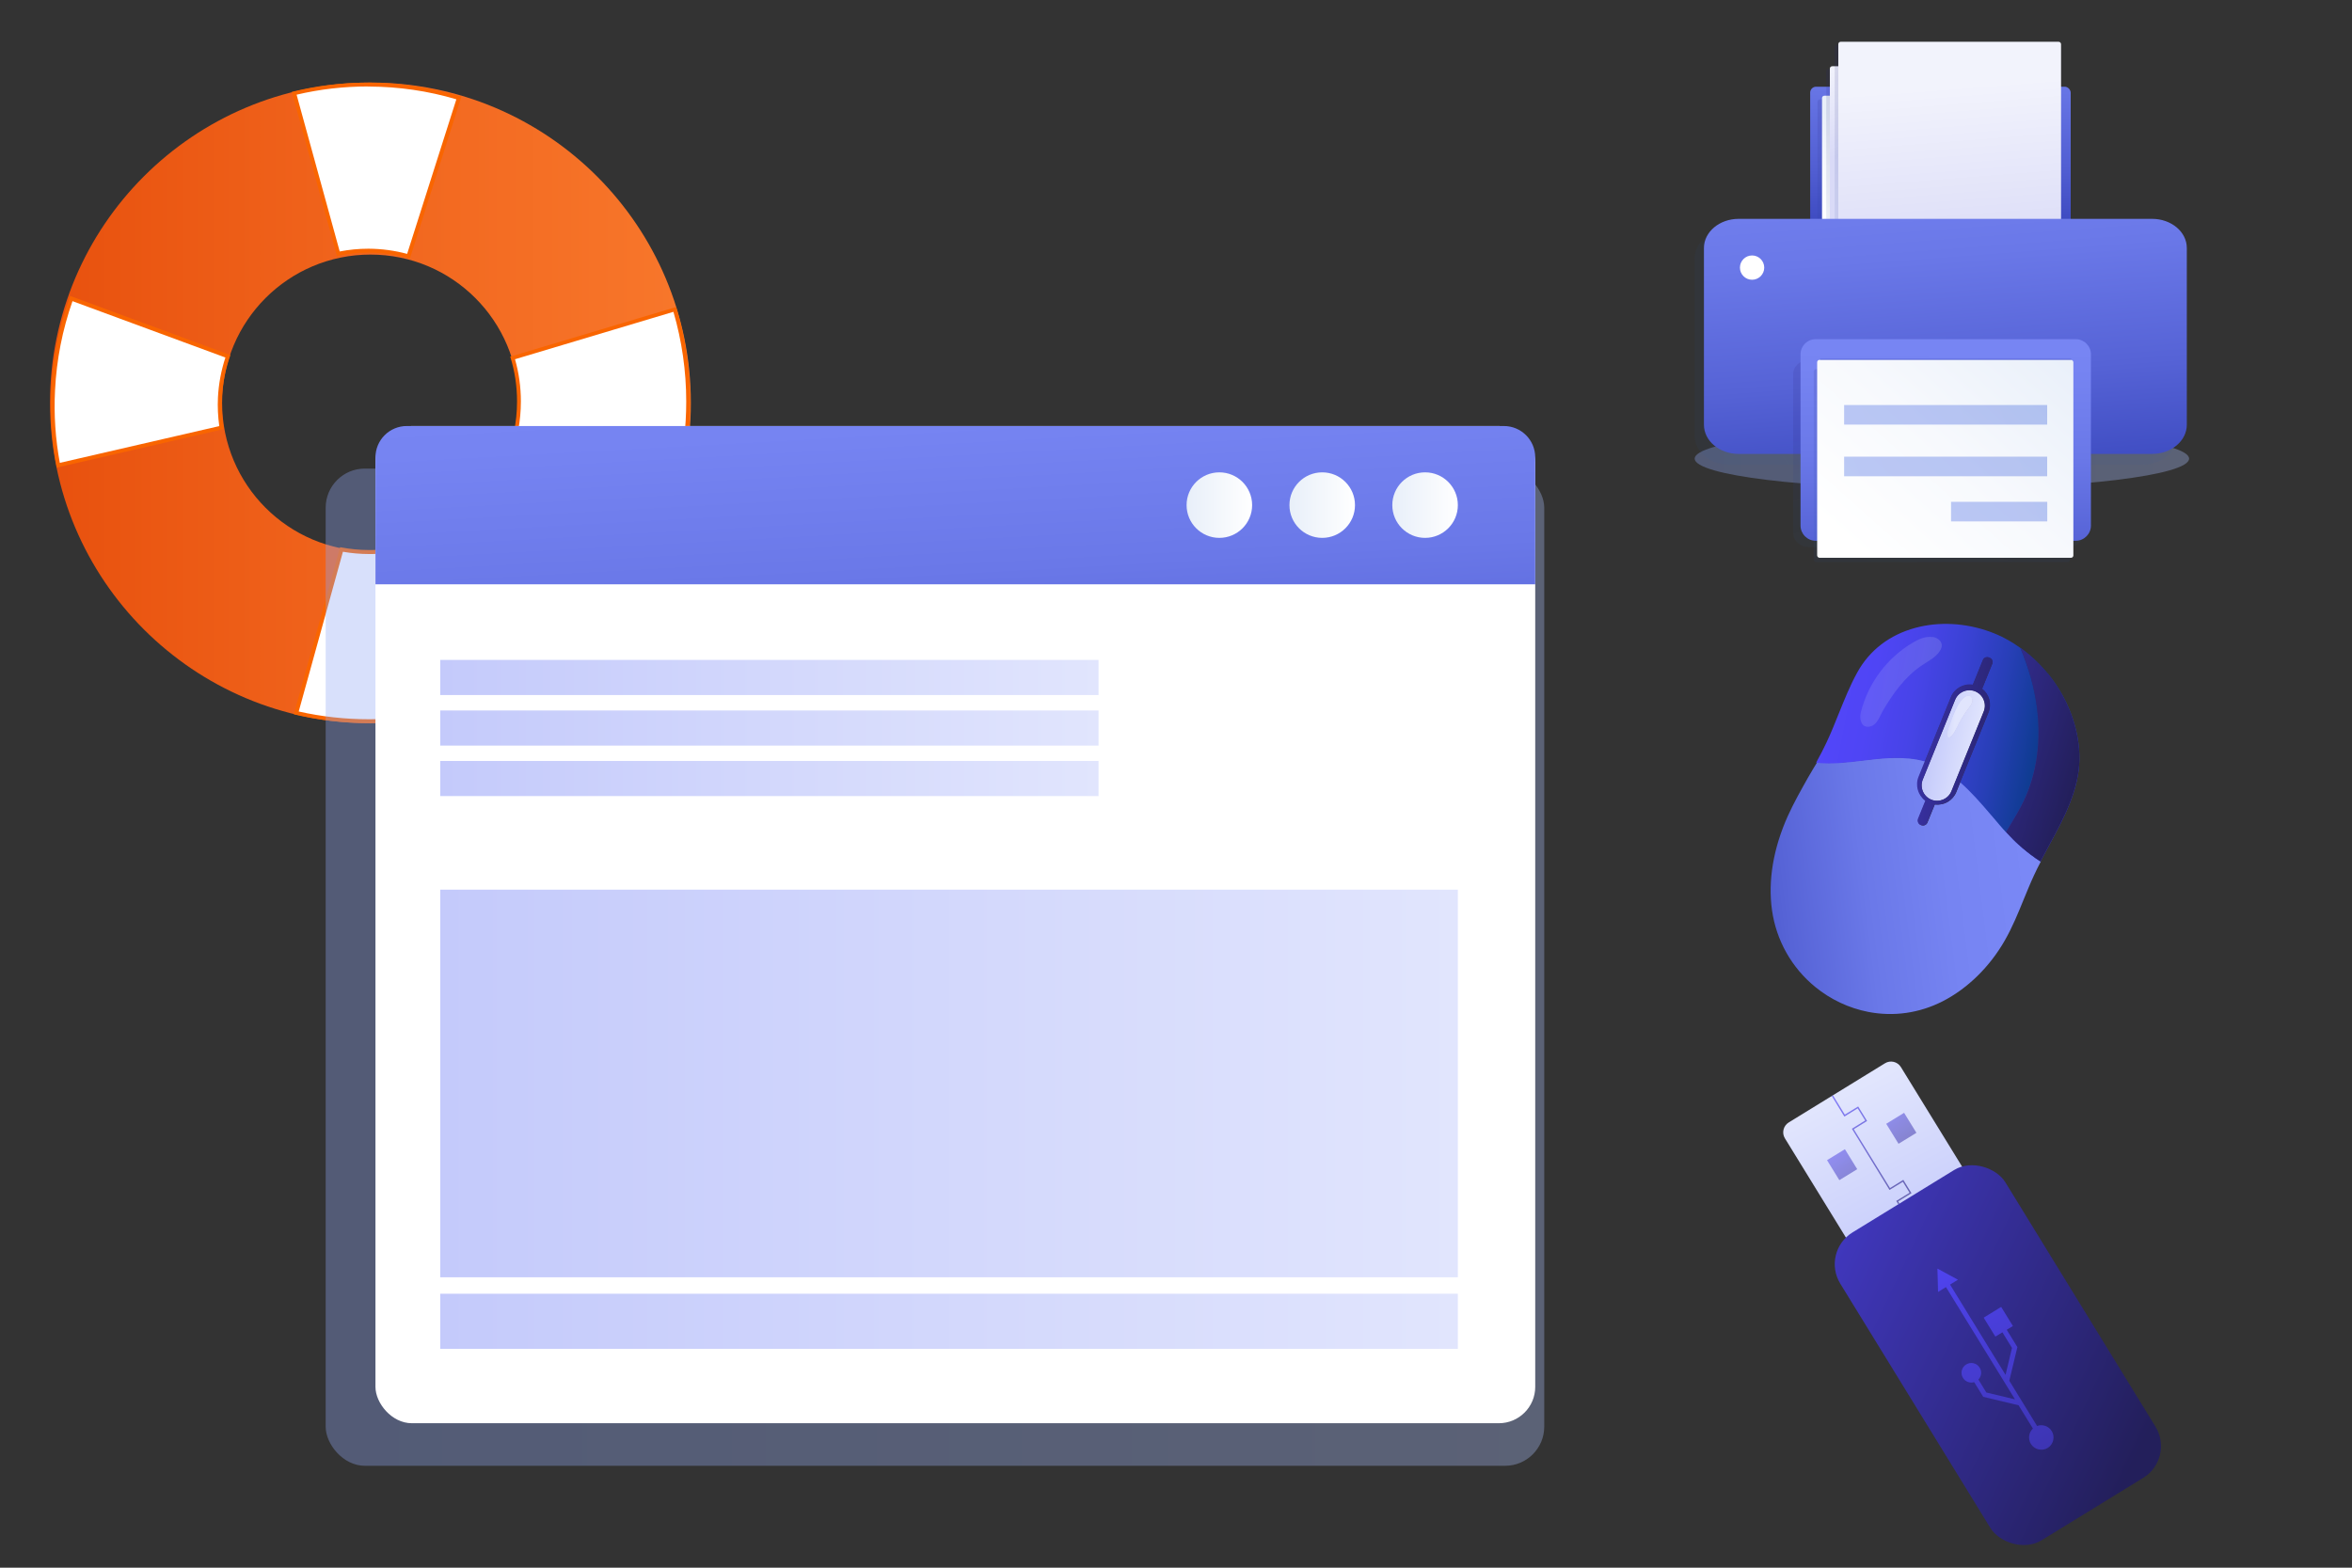 <?xml version="1.0" encoding="UTF-8"?>
<svg xmlns="http://www.w3.org/2000/svg" xmlns:xlink="http://www.w3.org/1999/xlink" viewBox="0 0 300 200">
  <rect x="0" y="0" width="300" height="200" fill="#333333" stroke="none"/>
  <defs>
    <style>
      .cls-1 {
        fill: url(#New_Gradient_Swatch_copy);
      }

      .cls-2 {
        fill: url(#Gradient_bez_nazwy_10-2);
      }

      .cls-2, .cls-3, .cls-4, .cls-5 {
        opacity: .23;
      }

      .cls-6 {
        fill: url(#linear-gradient-15);
      }

      .cls-7 {
        fill: url(#linear-gradient-13);
      }

      .cls-8 {
        fill: url(#Gradient_bez_nazwy_220-2);
      }

      .cls-9 {
        fill: url(#Gradient_bez_nazwy_194-3);
      }

      .cls-10 {
        fill: url(#linear-gradient-2);
      }

      .cls-11 {
        opacity: .51;
      }

      .cls-12 {
        fill: url(#linear-gradient-10);
      }

      .cls-13 {
        fill: url(#linear-gradient-12);
      }

      .cls-14 {
        fill: url(#Gradient_bez_nazwy_95);
      }

      .cls-15 {
        fill: #fff;
      }

      .cls-3 {
        fill: url(#Gradient_bez_nazwy_10-3);
      }

      .cls-16 {
        fill: url(#Gradient_bez_nazwy_208);
      }

      .cls-16, .cls-17, .cls-18 {
        opacity: .32;
      }

      .cls-19 {
        fill: url(#linear-gradient-6);
        opacity: .16;
      }

      .cls-20 {
        fill: url(#New_Gradient_Swatch_copy-4);
      }

      .cls-21 {
        fill: url(#linear-gradient-4);
      }

      .cls-22 {
        fill: url(#New_Gradient_Swatch_copy-3);
      }

      .cls-23 {
        fill: url(#linear-gradient-3);
      }

      .cls-24 {
        fill: url(#Gradient_bez_nazwy_194);
      }

      .cls-25 {
        fill: url(#linear-gradient-5);
      }

      .cls-26 {
        fill: url(#Gradient_bez_nazwy_194-2);
      }

      .cls-27 {
        fill: url(#Gradient_bez_nazwy_77);
      }

      .cls-27, .cls-28 {
        opacity: .35;
      }

      .cls-29 {
        fill: url(#New_Gradient_Swatch_copy-6);
      }

      .cls-30 {
        fill: #e6c7e0;
      }

      .cls-31 {
        fill: url(#linear-gradient-8);
      }

      .cls-32 {
        opacity: .66;
      }

      .cls-33 {
        fill: url(#New_Gradient_Swatch_copy-2);
      }

      .cls-34 {
        fill: url(#linear-gradient-14);
      }

      .cls-35 {
        fill: url(#New_Gradient_Swatch_copy-7);
      }

      .cls-4 {
        fill: url(#Gradient_bez_nazwy_10-5);
      }

      .cls-36 {
        fill: url(#linear-gradient-7);
      }

      .cls-37 {
        fill: url(#linear-gradient-9);
      }

      .cls-38 {
        fill: url(#linear-gradient-11);
      }

      .cls-39 {
        fill: url(#Gradient_bez_nazwy_95-2);
      }

      .cls-28 {
        fill: url(#Gradient_bez_nazwy_77-2);
      }

      .cls-40 {
        fill: url(#New_Gradient_Swatch_copy-5);
      }

      .cls-17 {
        fill: url(#Gradient_bez_nazwy_208-3);
      }

      .cls-41 {
        fill: #f96500;
      }

      .cls-18 {
        fill: url(#Gradient_bez_nazwy_208-2);
      }

      .cls-42 {
        fill: url(#Gradient_bez_nazwy_7);
        opacity: .2;
      }

      .cls-43 {
        fill: url(#linear-gradient-16);
      }

      .cls-44 {
        fill: url(#linear-gradient);
      }

      .cls-45 {
        fill: url(#Gradient_bez_nazwy_220);
      }

      .cls-46 {
        fill: url(#Gradient_bez_nazwy_10-4);
        opacity: .21;
      }

      .cls-5 {
        fill: url(#Gradient_bez_nazwy_10);
      }

      .cls-47 {
        fill: url(#Gradient_bez_nazwy_99);
      }
    </style>
    <linearGradient id="Gradient_bez_nazwy_77" data-name="Gradient bez nazwy 77" x1="216.16" y1="58.51" x2="279.21" y2="58.51" gradientUnits="userSpaceOnUse">
      <stop offset="0" stop-color="#8ea6f2"/>
      <stop offset="1" stop-color="#a6b9f2"/>
    </linearGradient>
    <radialGradient id="Gradient_bez_nazwy_7" data-name="Gradient bez nazwy 7" cx="246.93" cy="44.28" fx="246.93" fy="44.28" r="24.22" gradientUnits="userSpaceOnUse">
      <stop offset="0" stop-color="#285ba5" stop-opacity=".6"/>
      <stop offset="1" stop-color="#285ba5" stop-opacity=".3"/>
    </radialGradient>
    <linearGradient id="Gradient_bez_nazwy_99" data-name="Gradient bez nazwy 99" x1="247.42" y1="-6.82" x2="247.52" y2="31.09" gradientUnits="userSpaceOnUse">
      <stop offset="0" stop-color="#7a88f6"/>
      <stop offset=".22" stop-color="#7583f1"/>
      <stop offset=".48" stop-color="#6775e5"/>
      <stop offset=".75" stop-color="#515ed2"/>
      <stop offset="1" stop-color="#3643ba"/>
    </linearGradient>
    <linearGradient id="Gradient_bez_nazwy_10" data-name="Gradient bez nazwy 10" x1="234.54" y1="10.08" x2="249.95" y2="26.53" gradientUnits="userSpaceOnUse">
      <stop offset="0" stop-color="#282274" stop-opacity=".6"/>
      <stop offset="1" stop-color="#285ba5" stop-opacity=".3"/>
    </linearGradient>
    <linearGradient id="Gradient_bez_nazwy_95" data-name="Gradient bez nazwy 95" x1="247.48" y1="15.15" x2="245.66" y2="29.15" gradientUnits="userSpaceOnUse">
      <stop offset=".07" stop-color="#e8eff9"/>
      <stop offset=".57" stop-color="#f7f9fd"/>
      <stop offset="1" stop-color="#fff"/>
    </linearGradient>
    <linearGradient id="Gradient_bez_nazwy_10-2" data-name="Gradient bez nazwy 10" x1="234.97" y1="6.83" x2="251.29" y2="24.24" xlink:href="#Gradient_bez_nazwy_10"/>
    <linearGradient id="Gradient_bez_nazwy_220" data-name="Gradient bez nazwy 220" x1="247" y1="16.92" x2="244.29" y2="5.6" gradientUnits="userSpaceOnUse">
      <stop offset="0" stop-color="#d9daf7"/>
      <stop offset="1" stop-color="#f2f3fc"/>
    </linearGradient>
    <linearGradient id="Gradient_bez_nazwy_10-3" data-name="Gradient bez nazwy 10" x1="235.6" y1="4.16" x2="252.52" y2="22.22" xlink:href="#Gradient_bez_nazwy_10"/>
    <linearGradient id="Gradient_bez_nazwy_220-2" data-name="Gradient bez nazwy 220" x1="250.04" y1="34.5" x2="248.2" y2="11.02" xlink:href="#Gradient_bez_nazwy_220"/>
    <linearGradient id="linear-gradient" x1="245.02" y1="1.74" x2="249.86" y2="65.86" gradientUnits="userSpaceOnUse">
      <stop offset="0" stop-color="#7a88f6"/>
      <stop offset=".24" stop-color="#7684f2"/>
      <stop offset=".48" stop-color="#6a78e8"/>
      <stop offset=".72" stop-color="#5663d6"/>
      <stop offset=".96" stop-color="#3a48be"/>
      <stop offset="1" stop-color="#3643ba"/>
    </linearGradient>
    <linearGradient id="Gradient_bez_nazwy_10-4" data-name="Gradient bez nazwy 10" x1="245.62" y1="51.54" x2="248.84" y2="64.11" xlink:href="#Gradient_bez_nazwy_10"/>
    <linearGradient id="linear-gradient-2" x1="248.3" y1="35.73" x2="248.03" y2="82.51" xlink:href="#linear-gradient"/>
    <linearGradient id="Gradient_bez_nazwy_10-5" data-name="Gradient bez nazwy 10" x1="249.84" y1="50.53" x2="243.68" y2="75.94" xlink:href="#Gradient_bez_nazwy_10"/>
    <linearGradient id="Gradient_bez_nazwy_95-2" data-name="Gradient bez nazwy 95" x1="264.46" y1="40.2" x2="237.2" y2="70.79" xlink:href="#Gradient_bez_nazwy_95"/>
    <linearGradient id="Gradient_bez_nazwy_208" data-name="Gradient bez nazwy 208" x1="-14" y1="152.93" x2="355.89" y2="11.83" gradientUnits="userSpaceOnUse">
      <stop offset="0" stop-color="#2d6ff1"/>
      <stop offset=".49" stop-color="#3c60f4"/>
      <stop offset="1" stop-color="#234dbe"/>
    </linearGradient>
    <linearGradient id="Gradient_bez_nazwy_208-2" data-name="Gradient bez nazwy 208" x1="-11.87" y1="158.71" x2="358.02" y2="17.6" xlink:href="#Gradient_bez_nazwy_208"/>
    <linearGradient id="Gradient_bez_nazwy_208-3" data-name="Gradient bez nazwy 208" x1="127.01" y1="114.09" x2="309.05" y2="44.65" xlink:href="#Gradient_bez_nazwy_208"/>
    <linearGradient id="linear-gradient-3" x1="6.38" y1="51.4" x2="88.12" y2="51.4" gradientUnits="userSpaceOnUse">
      <stop offset="0" stop-color="#e8510e"/>
      <stop offset=".51" stop-color="#f1661e"/>
      <stop offset="1" stop-color="#f8772b"/>
    </linearGradient>
    <linearGradient id="linear-gradient-4" x1="258.46" y1="83.31" x2="216.46" y2="97.01" gradientTransform="translate(20.87 -20.18) rotate(10.91)" xlink:href="#linear-gradient"/>
    <linearGradient id="linear-gradient-5" x1="229.22" y1="67.12" x2="256.77" y2="67.12" gradientTransform="translate(20.87 -20.18) rotate(10.91)" gradientUnits="userSpaceOnUse">
      <stop offset="0" stop-color="#5246f9"/>
      <stop offset=".19" stop-color="#4f45f5"/>
      <stop offset=".39" stop-color="#4744e8"/>
      <stop offset=".58" stop-color="#3a42d4"/>
      <stop offset=".78" stop-color="#283fb8"/>
      <stop offset=".97" stop-color="#113c95"/>
      <stop offset="1" stop-color="#0e3c8f"/>
    </linearGradient>
    <linearGradient id="linear-gradient-6" x1="233.59" y1="63.33" x2="242.13" y2="63.33" gradientTransform="translate(20.87 -20.18) rotate(10.91)" gradientUnits="userSpaceOnUse">
      <stop offset="0" stop-color="#c4cafb"/>
      <stop offset="1" stop-color="#e1e5fd"/>
    </linearGradient>
    <linearGradient id="linear-gradient-7" x1="243.29" y1="66.45" x2="245.55" y2="66.29" xlink:href="#linear-gradient-6"/>
    <linearGradient id="linear-gradient-8" x1="242.91" y1="70" x2="249.02" y2="70" xlink:href="#linear-gradient-6"/>
    <linearGradient id="linear-gradient-9" x1="274.37" y1="76.34" x2="252.98" y2="68.21" xlink:href="#linear-gradient-5"/>
    <linearGradient id="New_Gradient_Swatch_copy" data-name="New Gradient Swatch copy" x1="224.72" y1="66.04" x2="262.28" y2="69.98" gradientTransform="translate(20.87 -20.18) rotate(10.91)" gradientUnits="userSpaceOnUse">
      <stop offset="0" stop-color="#5246f9"/>
      <stop offset="1" stop-color="#231f5b"/>
    </linearGradient>
    <linearGradient id="New_Gradient_Swatch_copy-2" data-name="New Gradient Swatch copy" x1="225.41" y1="70.63" x2="255.22" y2="68.91" xlink:href="#New_Gradient_Swatch_copy"/>
    <linearGradient id="linear-gradient-10" x1="255.3" y1="207.4" x2="257.02" y2="184.94" gradientTransform="translate(-80.58 116.58) rotate(-31.56)" xlink:href="#linear-gradient-6"/>
    <linearGradient id="New_Gradient_Swatch_copy-3" data-name="New Gradient Swatch copy" x1="227.38" y1="179.09" x2="268.04" y2="241.5" gradientTransform="translate(-1.5 -50.66)" xlink:href="#New_Gradient_Swatch_copy"/>
    <linearGradient id="New_Gradient_Swatch_copy-4" data-name="New Gradient Swatch copy" x1="255.3" y1="205.67" x2="256.03" y2="276.06" gradientTransform="translate(-80.58 116.58) rotate(-31.56)" xlink:href="#New_Gradient_Swatch_copy"/>
    <linearGradient id="New_Gradient_Swatch_copy-5" data-name="New Gradient Swatch copy" x1="260.48" y1="188.36" x2="261.73" y2="198.89" gradientTransform="translate(-80.58 116.58) rotate(-31.56)" xlink:href="#New_Gradient_Swatch_copy"/>
    <linearGradient id="New_Gradient_Swatch_copy-6" data-name="New Gradient Swatch copy" x1="251.74" y1="189.4" x2="253" y2="199.93" gradientTransform="translate(-80.58 116.58) rotate(-31.56)" xlink:href="#New_Gradient_Swatch_copy"/>
    <linearGradient id="New_Gradient_Swatch_copy-7" data-name="New Gradient Swatch copy" x1="256.86" y1="184.11" x2="256.28" y2="206.68" gradientTransform="translate(-80.58 116.58) rotate(-31.56)" xlink:href="#New_Gradient_Swatch_copy"/>
    <linearGradient id="Gradient_bez_nazwy_77-2" data-name="Gradient bez nazwy 77" x1="41.54" y1="123.39" x2="196.97" y2="123.39" xlink:href="#Gradient_bez_nazwy_77"/>
    <linearGradient id="linear-gradient-11" x1="120.18" y1="35.86" x2="124.4" y2="112.71" xlink:href="#linear-gradient"/>
    <linearGradient id="Gradient_bez_nazwy_194" data-name="Gradient bez nazwy 194" x1="151.36" y1="64.44" x2="159.71" y2="64.44" gradientUnits="userSpaceOnUse">
      <stop offset="0" stop-color="#e8eff9"/>
      <stop offset="1" stop-color="#fff"/>
    </linearGradient>
    <linearGradient id="Gradient_bez_nazwy_194-2" data-name="Gradient bez nazwy 194" x1="164.48" x2="172.83" xlink:href="#Gradient_bez_nazwy_194"/>
    <linearGradient id="Gradient_bez_nazwy_194-3" data-name="Gradient bez nazwy 194" x1="177.59" x2="185.95" xlink:href="#Gradient_bez_nazwy_194"/>
    <linearGradient id="linear-gradient-12" x1="56.15" y1="86.44" x2="140.12" y2="86.44" gradientTransform="matrix(1,0,0,1,0,0)" xlink:href="#linear-gradient-6"/>
    <linearGradient id="linear-gradient-13" x1="56.15" y1="92.88" x2="140.12" y2="92.88" gradientTransform="matrix(1,0,0,1,0,0)" xlink:href="#linear-gradient-6"/>
    <linearGradient id="linear-gradient-14" x1="56.15" y1="99.32" x2="140.12" y2="99.32" gradientTransform="matrix(1,0,0,1,0,0)" xlink:href="#linear-gradient-6"/>
    <linearGradient id="linear-gradient-15" x1="56.15" y1="138.23" x2="185.95" y2="138.23" gradientTransform="matrix(1,0,0,1,0,0)" xlink:href="#linear-gradient-6"/>
    <linearGradient id="linear-gradient-16" x1="56.15" y1="168.57" x2="185.95" y2="168.57" gradientTransform="matrix(1,0,0,1,0,0)" xlink:href="#linear-gradient-6"/>
  </defs>
  <g id="Warstwa_4" data-name="Warstwa 4">
    <g>
      <ellipse class="cls-27" cx="247.69" cy="58.51" rx="31.53" ry="3.84"/>
      <path class="cls-42" d="M229.66,59.28h-9.09c-2.45,0-4.43-1.66-4.43-3.72v-22.55c0-2.05,1.98-3.72,4.43-3.72h52.73c2.45,0,4.43,1.66,4.43,3.72v22.55c0,2.05-1.98,3.72-4.43,3.72h-8.12"/>
      <rect class="cls-47" x="230.89" y="11.06" width="33.23" height="29.61" rx=".76" ry=".76"/>
      <rect class="cls-5" x="231.83" y="12.68" width="28.41" height="19.35" rx=".3" ry=".3"/>
      <rect class="cls-14" x="232.4" y="12.21" width="28.41" height="19.35" rx=".3" ry=".3"/>
      <rect class="cls-2" x="232.94" y="8.8" width="28.41" height="22.04" rx=".3" ry=".3"/>
      <rect class="cls-45" x="233.4" y="8.45" width="28.41" height="22.04" rx=".3" ry=".3"/>
      <rect class="cls-3" x="234.02" y="5.71" width="28.41" height="23.85" rx=".3" ry=".3"/>
      <rect class="cls-8" x="234.48" y="5.33" width="28.41" height="23.85" rx=".3" ry=".3"/>
      <path class="cls-44" d="M230.86,57.91h-9.09c-2.45,0-4.43-1.66-4.43-3.72v-22.55c0-2.05,1.98-3.72,4.43-3.72h52.73c2.45,0,4.43,1.66,4.43,3.72v22.55c0,2.05-1.98,3.72-4.43,3.72h-8.12"/>
      <circle class="cls-15" cx="223.48" cy="34.14" r="1.55"/>
      <path class="cls-46" d="M263.82,69.79h-33.16c-1.07,0-1.94-.81-1.94-1.8v-20.25c0-.99.87-1.8,1.94-1.8h33.16c1.07,0,1.94.81,1.94,1.8v20.25c0,.99-.87,1.8-1.94,1.8ZM231.22,67.48h32.04v-19.21h-32.04v19.21Z"/>
      <path class="cls-10" d="M264.76,68.99h-33.16c-1.07,0-1.94-.87-1.94-1.94v-21.84c0-1.07.87-1.94,1.94-1.94h33.16c1.07,0,1.94.87,1.94,1.94v21.84c0,1.07-.87,1.94-1.94,1.94ZM232.16,66.5h32.04v-20.72h-32.04v20.72Z"/>
      <rect class="cls-4" x="231.35" y="47.09" width="32.68" height="24.62" rx=".3" ry=".3"/>
      <rect class="cls-39" x="231.78" y="45.91" width="32.68" height="25.25" rx=".3" ry=".3"/>
      <rect class="cls-16" x="235.22" y="51.67" width="25.9" height="2.5"/>
      <rect class="cls-18" x="235.22" y="58.26" width="25.9" height="2.5"/>
      <rect class="cls-17" x="248.86" y="64.02" width="12.27" height="2.5"/>
    </g>
  </g>
  <g id="Warstwa_5" data-name="Warstwa 5">
    <g id="pakiety_ktore_zaskocza" data-name="pakiety ktore zaskocza">
      <g>
        <path class="cls-23" d="M47.25,10.53C24.68,10.53,6.38,28.83,6.38,51.4s18.3,40.87,40.87,40.87,40.87-18.3,40.87-40.87S69.82,10.53,47.25,10.53ZM47.25,70.32c-10.45,0-18.92-8.47-18.92-18.92s8.47-18.92,18.92-18.92,18.92,8.47,18.92,18.92-8.47,18.92-18.92,18.92Z"/>
        <g>
          <path class="cls-15" d="M52.1,32.69c-1.65-.46-3.35-.7-5.05-.71h0c-1.35,0-2.63.13-3.89.39l-5.63-20.47c3.07-.74,6.23-1.12,9.4-1.12h.17c3.88.02,7.73.59,11.43,1.71l-6.43,20.2Z"/>
          <path class="cls-41" d="M46.93,11.04h.17c3.77.02,7.51.56,11.11,1.63l-6.28,19.72c-1.6-.43-3.24-.65-4.89-.66h-.08c-1.21,0-2.43.12-3.63.35l-5.5-20c2.97-.7,6.03-1.05,9.09-1.05M46.93,10.54c-3.35,0-6.6.41-9.71,1.18l5.76,20.95c1.29-.28,2.62-.43,3.99-.43.03,0,.05,0,.08,0,1.81,0,3.56.28,5.22.77l6.58-20.67c-3.71-1.15-7.65-1.78-11.74-1.8-.06,0-.12,0-.18,0h0Z"/>
        </g>
        <g>
          <path class="cls-15" d="M47.05,92.01c-3.12,0-6.23-.36-9.26-1.06l5.77-20.85c1.16.21,2.34.32,3.51.32h.44c1.84-.05,3.66-.35,5.41-.91l6.62,20.55c-3.74,1.19-7.62,1.85-11.54,1.94-.32,0-.63.01-.95.01Z"/>
          <path class="cls-41" d="M52.77,69.83l6.47,20.07c-3.64,1.14-7.42,1.76-11.24,1.85-.32,0-.63.01-.95.01-3.01,0-6.02-.33-8.95-.99l5.64-20.38c1.1.19,2.22.29,3.33.29.15,0,.3,0,.45,0,1.78-.04,3.54-.32,5.24-.84M53.09,69.2c-1.76.58-3.63.92-5.58.97-.15,0-.29,0-.44,0-1.26,0-2.49-.13-3.69-.36l-5.9,21.32c3.07.73,6.28,1.12,9.57,1.12.32,0,.64,0,.96-.01,4.14-.1,8.11-.8,11.85-2.03l-6.77-21.02h0Z"/>
        </g>
        <g>
          <path class="cls-15" d="M65.84,54.95c.24-1.23.36-2.48.36-3.73,0-1.89-.27-3.76-.81-5.55l20.68-6.19c1.14,3.81,1.71,7.76,1.71,11.75,0,3.36-.41,6.7-1.21,9.94l-20.73-6.21Z"/>
          <path class="cls-41" d="M85.9,39.79c1.08,3.71,1.63,7.56,1.63,11.44,0,3.25-.38,6.48-1.14,9.62l-20.27-6.07c.21-1.17.32-2.36.32-3.56,0-1.83-.25-3.64-.75-5.39l20.21-6.05M86.24,39.17l-21.16,6.33c.57,1.81.87,3.73.87,5.72,0,1.34-.14,2.64-.4,3.91l21.2,6.35c.84-3.28,1.29-6.71,1.29-10.25,0-4.2-.63-8.25-1.8-12.06h0Z"/>
        </g>
        <g>
          <path class="cls-15" d="M7.43,59.35c-.6-3.15-.82-6.37-.66-9.56.2-4.01.98-7.95,2.33-11.7l19.96,7.36c-.58,1.7-.93,3.47-1.01,5.27-.06,1.27,0,2.56.2,3.83l-20.82,4.8Z"/>
          <path class="cls-41" d="M9.25,38.42l19.5,7.19c-.54,1.65-.86,3.36-.95,5.1-.06,1.21,0,2.44.17,3.65l-20.34,4.69c-.56-3.05-.77-6.15-.61-9.25.19-3.9.94-7.73,2.23-11.39M8.95,37.77c-1.38,3.76-2.23,7.79-2.43,12.01-.17,3.39.09,6.69.72,9.87l21.3-4.91c-.21-1.3-.3-2.64-.23-4.01.09-1.9.47-3.72,1.08-5.43l-20.43-7.54h0Z"/>
        </g>
      </g>
    </g>
    <g>
      <path class="cls-21" d="M260.28,109.87c-.2-.12-.4-.25-.59-.39-.04-.03-.08-.06-.12-.09-.03-.02-.06-.04-.08-.06-.34-.24-.65-.48-.94-.71-.07-.06-.14-.12-.21-.18l-.08-.07s-.06-.05-.09-.08c-.06-.05-.11-.09-.17-.14-.08-.07-.15-.13-.22-.2l-.08-.08s-.06-.05-.08-.08c-.05-.04-.1-.09-.14-.13-.05-.05-.1-.1-.15-.14-.03-.03-.06-.06-.09-.08-.12-.12-.25-.24-.38-.37-.31-.31-.62-.63-.91-.95-.24-.26-.48-.54-.76-.85-.29-.33-.58-.67-.86-1.01l-.32-.37c-1.25-1.47-2.49-2.9-3.91-4.14,0,0-.02,0-.03,0,0,0-.02,0-.02.02l-.52,1.28c-.44,1.08-1.56,1.73-2.72,1.58-.01,0-.03,0-.03.02l-.93,2.29c-.12.3-.47.45-.78.33l-.05-.02c-.15-.06-.26-.17-.32-.32-.06-.15-.06-.31,0-.46l.93-2.29s0-.03,0-.03c-.94-.7-1.29-1.94-.85-3.03l.81-2s0-.02,0-.02c0,0-.01-.01-.02-.02-2.63-.75-5.57-.39-7.93-.1-1.92.23-3.91.48-5.86.27,0,0-.79,1.29-1.14,1.91-.9,1.6-1.83,3.24-2.6,4.94-1.85,4.12-2.55,8.27-2.02,12.01.54,3.85,2.5,7.33,5.5,9.79,0,0,0,0,0,0,0,0,0,0,0,0,1.98,1.62,4.32,2.72,6.8,3.2,3.24.62,6.51.15,9.47-1.36,3.18-1.63,6-4.39,7.93-7.77.95-1.66,1.69-3.46,2.4-5.21.42-1.01.84-2.06,1.31-3.07.25-.55.54-1.13.88-1.78,0-.01,0-.03-.01-.04Z"/>
      <path class="cls-30" d="M251.2,88.73c-.2-.05-.42.02-.66.2-.47.36-.77.88-1.03,1.39-.3.61-.57,1.25-.78,1.9-.02.06-.05.14-.09.24-.18.48-.48,1.28-.27,1.56.05.06.1.1.17.11.02,0,.05,0,.07,0,.44-.05,1.04-1.3,1.26-1.77.03-.07.06-.12.07-.15.35-.66.75-1.29,1.2-1.88l.03-.04c.18-.24.37-.49.43-.79.06-.31-.09-.71-.41-.79Z"/>
      <path class="cls-25" d="M259.84,90.16c-.33-2.43-1.03-4.94-2.08-7.46,0,0,0,0-.01-.01-1.24-.89-2.55-1.6-3.91-2.09-3.14-1.14-6.52-1.32-9.54-.5-3.28.89-5.85,2.86-7.41,5.7-.93,1.68-1.65,3.5-2.36,5.25-.49,1.22-.99,2.48-1.56,3.68-.36.76-.77,1.57-1.3,2.53,0,0,0,.02,0,.03,0,0,.01.01.02.02,1.97.21,3.98-.03,5.92-.27,2.36-.29,5.29-.64,7.9.1.02,0,.03,0,.04-.02l3.31-8.16c.45-1.11,1.59-1.75,2.77-1.57.01,0,.03,0,.03-.02l1.28-3.15c.06-.14.17-.25.31-.31.14-.06.29-.06.44,0l.1.04c.29.12.43.45.31.74l-1.29,3.18s0,.03,0,.03c.91.7,1.24,1.94.81,3l-3.6,8.87s0,.03,0,.03c1.41,1.24,2.65,2.66,3.9,4.13l.32.37c.28.33.57.68.86,1.01.27.32.52.6.76.85,0,0,.01,0,.02,0,0,0,0,0,0,0,0,0,.02,0,.02-.01.16-.28.33-.55.5-.83.6-.99,1.21-2.01,1.72-3.07,1.7-3.55,2.28-7.73,1.7-12.09Z"/>
      <g>
        <path class="cls-19" d="M246.46,81.27c-.92-.12-1.82.32-2.49.72-3.27,1.93-5.68,5.16-6.61,8.84-.14.56-.11,1.29.29,1.67.11.11.25.17.4.2.19.04.4.02.63-.06.6-.19.94-.89,1.25-1.52.1-.19.19-.38.28-.53,1.2-2.01,2.73-4.25,4.95-5.72.16-.11.33-.21.5-.32.64-.4,1.3-.81,1.73-1.44.21-.3.3-.58.28-.84-.05-.58-.64-.95-1.21-1.02Z"/>
        <path class="cls-36" d="M251.2,88.73c-.2-.05-.42.02-.66.2-.47.36-.77.88-1.03,1.39-.3.61-.57,1.25-.78,1.9-.02.06-.05.14-.09.24-.18.48-.48,1.28-.27,1.56.05.06.1.1.17.11.02,0,.05,0,.07,0,.44-.05,1.04-1.3,1.26-1.77.03-.07.06-.12.07-.15.35-.66.75-1.29,1.2-1.88l.03-.04c.18-.24.37-.49.43-.79.06-.31-.09-.71-.41-.79Z"/>
      </g>
      <path class="cls-31" d="M251.95,88.18c-1.02-.41-2.18.08-2.59,1.1l-4.12,10.16c-.2.49-.19,1.03.01,1.52.21.49.59.87,1.08,1.07.12.05.25.09.37.11.38.07.78.03,1.15-.12.49-.21.87-.59,1.07-1.08l4.12-10.16c.2-.49.19-1.03-.01-1.52-.21-.49-.59-.87-1.08-1.07ZM251.55,89.51c-.06.28-.24.53-.42.76l-.03.04c-.45.59-.86,1.23-1.21,1.88-.01.03-.04.08-.07.15-.2.42-.81,1.69-1.21,1.73-.07,0-.13-.02-.18-.09-.2-.26.11-1.07.27-1.5.04-.1.07-.18.09-.24.21-.65.47-1.28.78-1.89.25-.51.55-1.02,1.01-1.37.15-.11.37-.23.58-.19,0,0,.02,0,.03,0,.29.07.42.43.36.72Z"/>
      <g>
        <path class="cls-37" d="M261.17,85.91c-1.01-1.23-2.16-2.32-3.41-3.22-.01,0-.03,0-.04,0-.01,0-.01.02,0,.03,1.05,2.52,1.75,5.02,2.07,7.45.58,4.35,0,8.52-1.69,12.05-.51,1.06-1.12,2.08-1.72,3.07-.17.28-.33.55-.5.83,0,.01,0,.03,0,.04.29.32.6.64.91.95.13.13.26.25.38.37.03.03.06.06.09.08.05.05.1.1.15.14.05.04.1.09.15.13.03.02.06.05.08.07l.08.08c.07.07.15.14.23.2.05.05.11.1.17.14.03.02.06.05.09.07l.08.07c.07.06.14.12.22.18.29.24.6.47.94.71.03.02.06.04.08.06.04.03.08.06.12.09.2.13.4.27.59.39,0,0,0,0,.01,0,0,0,0,0,.01,0,0,0,.02,0,.02-.02.35-.66.71-1.34,1.07-2,1.88-3.46,3.82-7.05,3.88-10.97.05-3.79-1.43-7.81-4.07-11.03Z"/>
        <path class="cls-1" d="M261.17,85.91c-1.01-1.23-2.16-2.32-3.41-3.22-.01,0-.03,0-.04,0-.01,0-.01.02,0,.03,1.05,2.52,1.75,5.02,2.07,7.45.58,4.35,0,8.52-1.69,12.05-.51,1.06-1.12,2.08-1.72,3.07-.17.28-.33.55-.5.83,0,.01,0,.03,0,.04.29.32.6.64.91.95.13.13.26.25.38.37.03.03.06.06.09.08.05.05.1.1.15.14.05.04.1.09.15.13.03.02.06.05.08.07l.08.08c.07.07.15.14.23.2.05.05.11.1.17.14.03.02.06.05.09.07l.08.07c.07.06.14.12.22.18.29.24.6.47.94.71.03.02.06.04.08.06.04.03.08.06.12.09.2.13.4.27.59.39,0,0,0,0,.01,0,0,0,0,0,.01,0,0,0,.02,0,.02-.02.35-.66.71-1.34,1.07-2,1.88-3.46,3.82-7.05,3.88-10.97.05-3.79-1.43-7.81-4.07-11.03Z"/>
        <path class="cls-33" d="M252.83,87.86l1.29-3.18c.12-.31-.02-.66-.33-.78l-.1-.04c-.31-.12-.66.02-.78.33l-1.28,3.15c-1.16-.18-2.34.46-2.8,1.59l-3.31,8.16-.81,2c-.45,1.12-.07,2.37.86,3.06l-.93,2.29c-.13.32.03.69.34.81l.05.02c.32.13.69-.03.81-.35l.93-2.29c1.15.15,2.3-.48,2.75-1.6l.52-1.28,3.6-8.87c.45-1.1.08-2.34-.82-3.03ZM253.02,90.77l-4.12,10.16c-.41,1-1.56,1.49-2.56,1.08-1-.41-1.49-1.55-1.08-2.56l4.12-10.16c.41-1,1.56-1.49,2.56-1.08,1,.41,1.49,1.56,1.08,2.56Z"/>
      </g>
    </g>
    <g>
      <path class="cls-12" d="M251.06,150.13l-14.79,9.09-8.6-13.99c-.43-.69-.21-1.6.48-2.03l12.28-7.55c.69-.43,1.6-.21,2.03.48l8.6,13.99Z"/>
      <rect class="cls-22" x="242.47" y="149.82" width="24.71" height="46.09" rx="4.75" ry="4.75" transform="translate(-52.78 158.96) rotate(-31.56)"/>
      <path class="cls-20" d="M256.76,169.16l-.8.49,1.36,2.21-1.03,4.29,3.54,5.77c.68-.25,1.47,0,1.87.65.45.73.22,1.7-.51,2.15s-1.7.22-2.15-.51c-.39-.64-.27-1.46.26-1.96l-1.83-2.97-4.51-1.08-1.15-1.87c-.53.16-1.13-.05-1.43-.54-.36-.59-.18-1.36.41-1.72s1.36-.18,1.72.41c.26.42.24.92,0,1.31-.05.08-.1.15-.16.21l1.01,1.65,3.47.83.18.04-8.8-14.32-1.01.62-.08-2.98,2.62,1.42-1.01.62,7.08,11.52.82-3.44-1.22-1.99-.9.55-1.49-2.42,2.23-1.37,1.49,2.42Z"/>
      <g class="cls-11">
        <path class="cls-40" d="M244.44,144.52l-2.28,1.4-1.57-2.55,2.28-1.4,1.57,2.55Z"/>
      </g>
      <g class="cls-11">
        <path class="cls-29" d="M236.89,149.16l-2.28,1.4-1.57-2.55,2.28-1.4,1.57,2.55Z"/>
      </g>
      <g class="cls-32">
        <polygon class="cls-35" points="242.27 153.53 242.12 153.62 241.87 153.21 243.57 152.17 242.71 150.77 241.01 151.81 236.21 144 237.91 142.95 236.95 141.4 235.25 142.45 233.65 139.83 233.8 139.74 235.31 142.2 237.01 141.16 238.15 143.01 236.45 144.06 241.07 151.57 242.77 150.52 243.81 152.22 242.11 153.27 242.27 153.53"/>
      </g>
    </g>
    <g>
      <rect class="cls-28" x="41.54" y="59.78" width="155.43" height="127.22" rx="4.99" ry="4.99"/>
      <rect class="cls-15" x="47.89" y="54.35" width="147.93" height="127.22" rx="4.64" ry="4.64"/>
      <path class="cls-38" d="M191.82,54.35H51.89c-2.21,0-4,1.79-4,4v16.19h147.93v-16.19c0-2.21-1.79-4-4-4Z"/>
      <circle class="cls-24" cx="155.53" cy="64.44" r="4.18"/>
      <circle class="cls-26" cx="168.65" cy="64.44" r="4.18"/>
      <circle class="cls-9" cx="181.77" cy="64.44" r="4.18"/>
    </g>
    <rect class="cls-13" x="56.15" y="84.19" width="83.97" height="4.48"/>
    <rect class="cls-7" x="56.15" y="90.64" width="83.97" height="4.48"/>
    <rect class="cls-34" x="56.15" y="97.08" width="83.97" height="4.48"/>
    <rect class="cls-6" x="56.15" y="113.5" width="129.8" height="49.45"/>
    <rect class="cls-43" x="56.15" y="165.05" width="129.8" height="7.03"/>
  </g>
</svg>